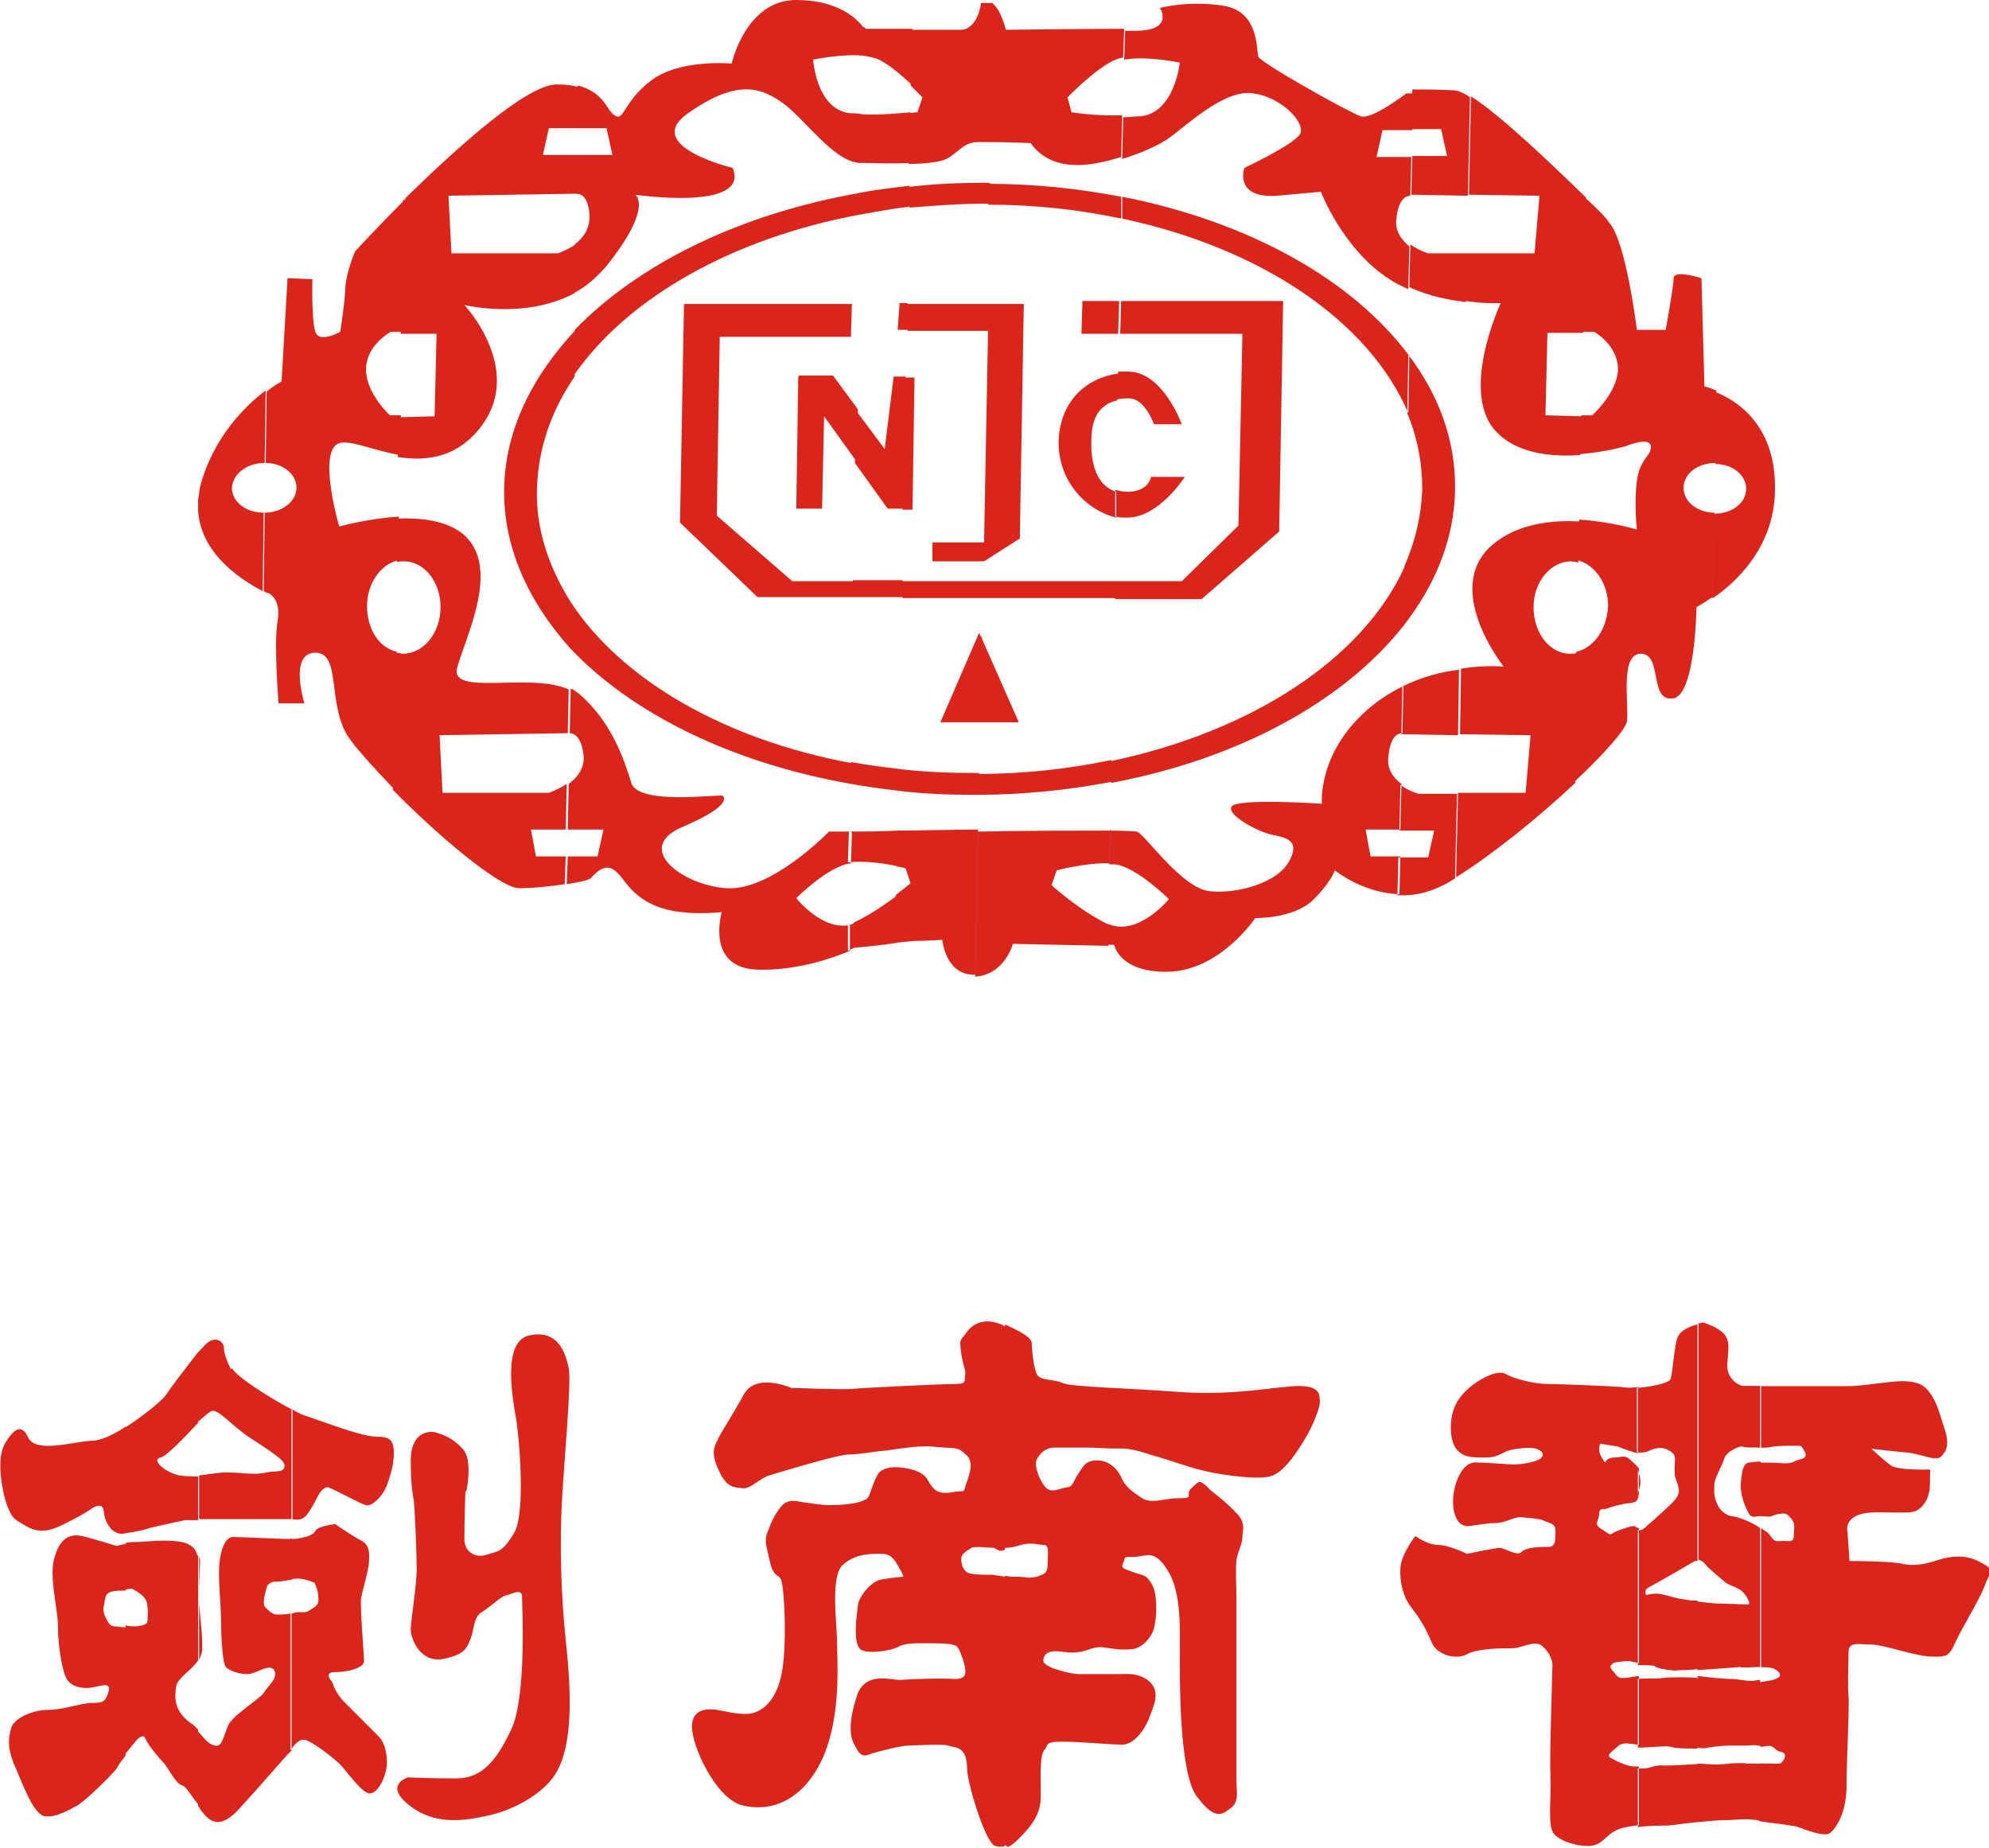 <?xml version="1.0" encoding="UTF-8"?>
<!DOCTYPE svg PUBLIC "-//W3C//DTD SVG 1.1//EN" "http://www.w3.org/Graphics/SVG/1.1/DTD/svg11.dtd">
<!-- Creator: CorelDRAW -->
<svg xmlns="http://www.w3.org/2000/svg" xml:space="preserve" width="15.928mm" height="14.8mm" style="shape-rendering:geometricPrecision; text-rendering:geometricPrecision; image-rendering:optimizeQuality; fill-rule:evenodd; clip-rule:evenodd"
viewBox="0 0 2.001 1.86"
 xmlns:xlink="http://www.w3.org/1999/xlink">
 <defs>
  <style type="text/css">
   <![CDATA[
    .fil1 {fill:#DA251D}
    .fil0 {fill:#DA251D;fill-rule:nonzero}
   ]]>
  </style>
 </defs>
 <g id="图层_x0020_1">
  <path class="fil0" d="M1.723 0.602l0.002 -0.085c0.018,0 0.032,-0.011 0.032,-0.025 0,-0.014 -0.014,-0.025 -0.031,-0.025l0.001 -0.072c0.02,0.008 0.059,0.032 0.059,0.095 0,0.001 0,0.003 0,0.004 -0.001,0.058 -0.041,0.094 -0.064,0.109zm0.004 -0.208l0 0 -0.001 0.072c-0.018,0 -0.032,0.011 -0.032,0.025 -0,0.014 0.014,0.025 0.031,0.025l-0.002 0.085c-0.01,0.007 -0.016,0.01 -0.016,0.01 0,0 -0.001,0.09 -0.024,0.092 -0.024,0.003 -0.01,-0.045 -0.032,-0.045 -0.021,0 -0.012,0.048 -0.014,0.068 -0.001,0.008 -0.023,0.033 -0.053,0.061l0.002 -0.131c0.018,-0.004 0.031,-0.023 0.032,-0.046 0,-0.023 -0.013,-0.041 -0.03,-0.046l0.001 -0.041c0.032,0.002 0.058,0.01 0.058,0.01 0,0 -0.003,-0.026 -0,-0.049 0.003,-0.023 0.015,-0.025 0.014,-0.035 -0.001,-0.01 -0.025,0 -0.025,0 0,0 -0.02,0.006 -0.046,0.008l0.001 -0.039 0.011 0c0,0 0.025,-0.022 0.026,-0.046 0,-0.025 -0.024,-0.038 -0.024,-0.038l-0.011 0 0.002 -0.135c0.012,0.011 0.021,0.02 0.024,0.025 0.017,0.018 0.028,0.108 0.028,0.108l0.029 0c0,0 0.008,-0.044 0.008,-0.052 0,-0.009 0.028,0 0.028,0l0.003 0.109c0,0 0.005,0.001 0.012,0.004zm-0.132 -0.194l0 0 -0.002 0.135 -0.036 0 -0.002 0.083 0.036 0.001 -0.001 0.039c-0.027,0.002 -0.061,-0.001 -0.082,-0.021 -0.042,-0.038 0.002,-0.132 0.002,-0.132 0,0 -0.015,0.001 -0.035,-0.002l0.001 -0.048 0.068 0 0.005 -0.058 -0.071 -0.001 0.002 -0.099c0.029,0.018 0.083,0.07 0.116,0.102zm-0.006 0.325l0 0 -0.001 0.041c-0.002,-0 -0.005,-0.001 -0.007,-0.001 -0.021,0 -0.038,0.021 -0.038,0.046 -0,0.026 0.016,0.047 0.037,0.047 0.002,0 0.005,-0 0.007,-0.001l-0.002 0.131c-0.037,0.035 -0.086,0.074 -0.12,0.095l0.002 -0.085 0.068 0 0.005 -0.058 -0.071 -0.001 0.001 -0.066c0.025,-0.004 0.043,-0.002 0.043,-0.002 0,0 -0.063,-0.079 -0.011,-0.123 0.025,-0.021 0.06,-0.025 0.089,-0.023zm-0.11 -0.427l0 0 -0.002 0.099 -0.055 -0.001c0,0 -0.001,0 -0.002,0l0.001 -0.039 0.035 0 -0.006 -0.027 -0.03 0 0.001 -0.04c0.009,0 0.027,0 0.043,0.001 0.003,0 0.009,0.003 0.014,0.006zm-0.003 0.158l0 0 -0.001 0.048c-0.017,-0.002 -0.038,-0.006 -0.057,-0.015l0.001 -0.043c0.008,0.006 0.018,0.009 0.018,0.009l0.039 0zm-0.008 0.418l0 0 -0.001 0.066 -0.055 -0.001c0,0 -0.001,-0 -0.002,0l0.001 -0.048c0.02,-0.01 0.04,-0.015 0.058,-0.017zm-0.002 0.125l0 0 -0.002 0.085c-0.003,0.002 -0.006,0.004 -0.01,0.006 -0.017,0.009 -0.033,0.012 -0.048,0.011l0.001 -0.038 0.03 0 0.006 -0.027 -0.035 0 0.001 -0.046c0.008,0.006 0.018,0.009 0.018,0.009l0.039 0zm-0.054 -0.17l0 0 0.001 -0.059c0.011,-0.025 0.017,-0.051 0.018,-0.077 0,-0.027 -0.005,-0.053 -0.015,-0.077l0.001 -0.059c0.031,0.041 0.048,0.087 0.047,0.137 -0.001,0.049 -0.02,0.095 -0.052,0.136zm0.01 -0.538l0 0 -0.001 0.04 -0.03 0 -0.006 0.027 0.035 0 -0.001 0.039c-0.004,0 -0.012,0.003 -0.014,0.023 -0.002,0.013 0.006,0.022 0.013,0.028l-0.001 0.043c-0.007,-0.003 -0.013,-0.006 -0.019,-0.01 -0.047,-0.03 -0.069,-0.088 -0.069,-0.088 0,0 0,0 -0.044,0.004 -0.044,0.003 -0.033,-0.028 -0.033,-0.028 0,0 0.049,-0.023 0.056,-0.034 0.006,-0.011 -0.018,-0.037 -0.047,-0.041 -0.029,-0.005 -0.069,0.034 -0.085,0.045 -0.008,0.006 -0.027,0.015 -0.047,0.021l0.001 -0.042c0.006,-0 0.012,-0.001 0.018,-0.001 0.034,-0.004 0.039,-0.054 0.039,-0.054 0,0 -0.033,-0.007 -0.056,-0.003l0.001 -0.029c0.003,0 0.007,0 0.01,0 0.04,0 0.025,-0.023 0.025,-0.023 0,0 0.03,-0.008 0.065,-0.002 0.035,0.006 0.032,0.045 0.034,0.051 0.002,0.006 0.091,0.056 0.103,0.06 0.011,0.004 0.046,-0.023 0.046,-0.023 0,0 0.003,0 0.007,0zm-0.005 0.266l0 0c-0.057,-0.076 -0.161,-0.134 -0.288,-0.159l-0 0.022c0.141,0.03 0.249,0.104 0.288,0.196l0.001 -0.059zm-0.004 0.214l0 0 -0.001 0.059c-0.06,0.076 -0.166,0.134 -0.294,0.158l0 -0.022c0.142,-0.03 0.253,-0.103 0.295,-0.195zm-0.002 0.12l0 0c-0.01,0.005 -0.02,0.011 -0.03,0.019 -0.056,0.045 -0.051,0.099 -0.051,0.099 0,0 -0.086,-0.006 -0.091,0.003 -0.005,0.008 0.026,0.025 0.04,0.028 0.014,0.003 0.03,0.005 0.018,0.027 -0.012,0.022 -0.053,0.033 -0.08,0.03 -0.028,-0.003 -0.064,-0.056 -0.073,-0.06 -0.001,-0 -0.011,-0.001 -0.027,-0.001l-0.001 0.034c0.002,0 0.004,0 0.006,0 0.022,0.003 0.054,0.035 0.054,0.035 0,0 -0.031,0.038 -0.061,0.025l-0 0.021 0.006 0c0,0 0.005,0.029 0.057,0.027 0.051,-0.003 0.085,-0.054 0.085,-0.054 0,0 0.038,0.001 0.058,-0.018 0.019,-0.019 0.022,-0.03 0.022,-0.03 0,0 0.028,0.023 0.065,0.024l0.001 -0.038 -0.03 0 -0.005 -0.027 0.035 0 0.001 -0.046c-0.008,-0.006 -0.015,-0.015 -0.013,-0.028 0.002,-0.021 0.01,-0.023 0.014,-0.023l0.001 -0.048zm-0.29 -0.089l0 0 0 -0.017 0.068 0 0.057 -0.056 0.004 -0.193 -0.123 0 0.001 -0.033 0.163 0 -0.004 0.232 -0.078 0.068 -0.086 0zm0.001 -0.082l0 0c0.004,0.001 0.008,0.001 0.012,0.001 0.032,0 0.058,-0.041 0.058,-0.041l-0.034 0c0,0 -0.002,0.015 -0.024,0.015 -0.004,0 -0.008,-0.001 -0.012,-0.002l-0 0.026zm0.002 -0.118l0 0 0.001 -0.028c0.003,-0 0.007,-0 0.01,-0 0.035,0 0.054,0.053 0.054,0.053l-0.028 0c0,0 -0.009,-0.026 -0.025,-0.026 -0.004,0 -0.008,0 -0.012,0.001zm0.007 -0.373l0 0 -0.001 0.029c-0.003,0 -0.007,0.002 -0.01,0.003 -0.02,0.01 -0.046,0.037 -0.046,0.037l0.004 0.015c0,0 0.024,0.004 0.051,0.003l-0.001 0.042c-0.016,0.005 -0.034,0.009 -0.048,0.008 -0.031,-0.001 -0.043,-0.022 -0.043,-0.022 0,0 -0.025,-0.001 -0.043,-0.001l0.003 -0.14c0.009,0.003 0.015,0.027 0.015,0.027 0,0 0.076,-0.001 0.119,-0.001zm-0.003 0.169l0 0 -0 0.022c-0.042,-0.009 -0.087,-0.014 -0.134,-0.014l0 -0.021c0.047,0 0.092,0.005 0.134,0.013zm-0.002 0.105l0 0 -0.001 0.033 -0.037 0 0.001 -0.033 0.037 0zm-0.001 0.072l0 0 -0.001 0.028c-0.013,0.003 -0.026,0.012 -0.026,0.04 -0.001,0.03 0.009,0.047 0.025,0.052l-0 0.026c-0.029,-0.007 -0.058,-0.035 -0.058,-0.076 0.001,-0.042 0.029,-0.065 0.06,-0.069zm-0.004 0.21l0 0 -0 0.017 -0.134 0 0 -0.017 0.134 0zm-0.003 0.18l0 0 -0 0.022c-0.042,0.008 -0.088,0.013 -0.135,0.013l0 -0.021c0.047,-0 0.092,-0.005 0.135,-0.014zm-0.001 0.07l0 0 -0.001 0.034c-0.022,-0.001 -0.053,0.007 -0.053,0.007l-0.005 0.015c0,0 0.026,0.024 0.056,0.039 0,0 0.001,0 0.001,0.001l-0 0.021 -0.096 -0.002c0,0 -0.008,0.031 -0.038,0.033l-0 0 0.003 -0.146c0.051,-0.001 0.104,-0.001 0.134,-0.001zm-0.132 -0.108l0 0 0.002 -0.086 0.038 0.086 -0.039 0zm0.003 -0.162l0 0 0 -0.019 0.002 0 0.004 -0.213 -0.002 0 0 -0.027 0.038 0 -0.004 0.236 -0.036 0.023 -0.002 0zm-0.08 -0.052l0 0 0.01 0 0.002 -0.133 -0.01 0 -0.002 0.133zm0.091 -0.51l0 0 -0.003 0.14c-0.005,0 -0.009,0 -0.012,0 -0.015,0 -0.02,0.011 -0.032,0.017 -0.006,0.003 -0.021,0.005 -0.038,0.005l0.001 -0.051c0.005,-0.001 0.008,-0.001 0.008,-0.001l0.005 -0.015c0,0 -0.005,-0.005 -0.012,-0.012l0.001 -0.056 0.049 0c0.018,0 0.021,-0.027 0.021,-0.027 0,0 0,0 0.01,0 0.001,0 0.001,0 0.002,0zm-0.003 0.181l0 0 -0 0.021c-0.002,0 -0.003,0 -0.005,0 -0.026,0 -0.051,0.002 -0.076,0.004l0 -0.021c0.025,-0.003 0.05,-0.004 0.076,-0.004 0.002,0 0.003,0 0.005,0zm-0.002 0.122l0 0 -0 0.027 -0.081 0 0 -0.027 0.081 0zm-0.004 0.24l0 0 -0 0.019 -0.052 0 0 -0.019 0.052 0zm-0.001 0.039l0 0 -0 0.017 -0.081 0 0 -0.017 0.081 0zm-0.001 0.056l0 0 -0.002 0.086 -0.04 0 0.039 -0.09 0.002 0.004zm-0.003 0.138l0 0 -0 0.021c-0.002,0 -0.003,0 -0.005,0 -0.026,0 -0.051,-0.001 -0.076,-0.004l0 -0.022c0.025,0.003 0.05,0.004 0.076,0.004 0.002,0 0.003,0 0.005,0zm-0.001 0.056l0 0 -0.003 0.146c-0.03,0.001 -0.033,-0.035 -0.033,-0.035 0,0 -0.016,0.001 -0.026,0.001 -0.003,0 -0.012,0.001 -0.022,0.002l0.001 -0.048c0.009,-0.007 0.015,-0.012 0.015,-0.012l-0.005 -0.015c0,0 -0.003,-0.001 -0.009,-0.002l0.001 -0.036c0.024,-0 0.053,-0.001 0.081,-0.001zm-0.124 -0.369l0 0 0.033 0.046 0.016 0 0.002 -0.133 -0.012 0 -0.009 0.073 -0.029 -0.039 -0.001 0.053zm0.058 -0.437l0 0 -0.001 0.056c-0.009,-0.008 -0.022,-0.02 -0.033,-0.025 -0.004,-0.002 -0.01,-0.003 -0.016,-0.004l0.001 -0.029c0.001,0.001 0.002,0.002 0.002,0.002l0.048 0zm-0.002 0.084l0 0 -0.001 0.051c-0.017,0.001 -0.036,0 -0.05,0l0.001 -0.049c0.02,0.001 0.039,-0.001 0.05,-0.002zm-0.001 0.074l0 0 -0 0.021c-0.017,0.002 -0.033,0.005 -0.05,0.008l0 -0.022c0.016,-0.003 0.033,-0.005 0.05,-0.007zm-0.002 0.118l0 0 -0 0.027 -0.01 0 0.002 -0.027 0.008 0zm-0.005 0.279l0 0 -0 0.017 -0.05 0 0 -0.017 0.05 0zm-0.003 0.19l0 0 -0 0.022c-0.017,-0.002 -0.033,-0.004 -0.049,-0.007l0 -0.022c0.016,0.003 0.032,0.005 0.049,0.007zm-0.001 0.062l0 0 -0.001 0.036c-0.012,-0.003 -0.035,-0.006 -0.05,-0.004l0.001 -0.031c0.012,0 0.03,-0 0.05,-0.001zm-0.001 0.065l0 0 -0.001 0.048c-0.019,0.003 -0.043,0.005 -0.043,0.005 0,0 -0.002,0.001 -0.006,0.003l0 -0.026c0.003,-0 0.005,-0.001 0.007,-0.003 0.017,-0.008 0.032,-0.019 0.043,-0.027zm-0.1 -0.522l0 0 -0.002 0.133 0.026 0 0.002 -0.093 0.033 0.046 0.001 -0.053 -0.025 -0.034 -0.034 0zm0.066 -0.352l0 0 -0.001 0.029c-0.021,-0.002 -0.05,0.004 -0.05,0.004 0,0 0.003,0.05 0.037,0.054 0.004,0 0.008,0 0.012,0.001l-0.001 0.049 -0.001 0c-0.027,-0.001 -0.058,-0.048 -0.08,-0.062 -0.022,-0.015 -0.046,-0.021 -0.093,0.012 -0.047,0.033 0.045,0.055 0.045,0.055 0.018,0.044 -0.098,0.027 -0.098,0.027 0,0 0.019,0.012 -0.03,0.073 -0.01,0.011 -0.02,0.02 -0.032,0.026l0.001 -0.049c0.008,-0.006 0.015,-0.015 0.015,-0.028 -0.001,-0.021 -0.009,-0.023 -0.014,-0.023l0.001 -0.039 0.036 0 -0.006 -0.027 -0.03 0 0.001 -0.043c0.027,0.007 0.029,0.025 0.037,0.03 0.01,0.007 0.008,-0.013 0.037,-0.035 0.029,-0.022 0.081,-0.017 0.081,-0.017 0,0 0.014,-0.064 0.065,-0.064 0.043,0 0.062,0.02 0.067,0.027zm-0.003 0.167l0 0c-0.121,0.021 -0.223,0.071 -0.288,0.138l-0.001 0.046c0.054,-0.078 0.159,-0.138 0.288,-0.162l0 -0.022zm-0.007 0.39l0 0 -0 0.017 -0.097 0 -0.078 -0.075 0.004 -0.22 0.169 0 -0.001 0.033 -0.132 0 -0.003 0.18 0.076 0.066 0.061 0zm-0.003 0.183l0 0 -0 0.022c-0.12,-0.021 -0.221,-0.071 -0.283,-0.137l0.001 -0.046c0.051,0.078 0.154,0.138 0.282,0.162zm-0.001 0.07l0 0c-0.013,0 -0.021,0 -0.021,0 0,0 -0.058,0.06 -0.103,0.057 -0.045,-0.003 -0.093,-0.04 -0.046,-0.061 0.047,-0.02 0.045,-0.029 0.042,-0.032 -0.003,-0.002 -0.085,0.01 -0.092,-0.013 -0.007,-0.023 -0.02,-0.062 -0.053,-0.09 -0.003,-0.002 -0.005,-0.004 -0.008,-0.005l-0.001 0.045c0.004,0 0.012,0.003 0.014,0.023 0.001,0.013 -0.007,0.022 -0.015,0.028l-0.001 0.046 0.036 0 -0.006 0.027 -0.03 0 -0.001 0.028c0.012,-0.002 0.022,-0.004 0.024,-0.006 0.004,-0.004 0.014,-0.016 0.024,-0.008 0.01,0.007 0.015,0.025 0.042,0.036 0.027,0.011 0.066,0.006 0.066,0.006 0,0 -0.017,0.057 0.037,0.058 0.041,0.001 0.078,-0.013 0.092,-0.019l0 -0.026c-0.028,0.006 -0.054,-0.027 -0.054,-0.027 0,0 0.033,-0.033 0.055,-0.035l0.001 -0.031zm-0.272 -0.751l0 0 -0.001 0.043 -0.03 0 -0.006 0.027 0.035 0 -0.001 0.039c-0.001,0 -0.002,0 -0.002,0l-0.127 0.002 0.003 0.058 0.107 0c0,0 0.009,-0.003 0.018,-0.009l-0.001 0.049c-0.05,0.027 -0.111,0.012 -0.111,0.012 0,0 0.064,0.068 0.013,0.127 -0.024,0.028 -0.054,0.03 -0.08,0.026l0.001 -0.04 0.036 -0.001 0.002 -0.083 -0.036 0 0.002 -0.134c0.051,-0.05 0.124,-0.117 0.155,-0.117 0.009,0 0.017,0.001 0.023,0.003zm-0.004 0.246l0 0c-0.044,0.047 -0.071,0.101 -0.072,0.16 -0.001,0.058 0.024,0.113 0.066,0.16l0.001 -0.046c-0.022,-0.035 -0.035,-0.073 -0.034,-0.113 0.001,-0.041 0.014,-0.079 0.038,-0.114l0.001 -0.046zm-0.007 0.361l0 0 -0.001 0.045c-0.001,-0 -0.002,0 -0.002,0l-0.127 0.002 0.003 0.058 0.107 0c0,0 0.009,-0.003 0.018,-0.009l-0.001 0.046 -0.035 0 0.005 0.027 0.03 0 -0.001 0.028c-0.014,0.002 -0.031,0.004 -0.046,0.004 -0.019,0 -0.082,-0.053 -0.127,-0.099l0.003 -0.138c0.003,0 0.005,0.001 0.007,0.001 0.021,0 0.038,-0.021 0.038,-0.047 0,-0.025 -0.016,-0.046 -0.037,-0.046 -0.003,0 -0.005,0 -0.007,0.001l0.001 -0.044c0.024,-0.001 0.048,0.002 0.065,0.015 0.039,0.032 0.005,0.1 -0.005,0.134 -0.01,0.031 0.073,0.005 0.112,0.023zm-0.166 -0.493l0 0 -0.002 0.134 -0.011 0c0,0 -0.025,0.013 -0.025,0.038 -0,0.024 0.024,0.046 0.024,0.046l0.011 0 -0.001 0.04c-0.029,-0.005 -0.053,-0.017 -0.063,-0.011 -0.019,0.011 0.002,0.083 0.002,0.083 0,0 0.028,-0.008 0.06,-0.01l-0.001 0.044c-0.017,0.004 -0.031,0.023 -0.031,0.046 -0,0.023 0.012,0.042 0.03,0.046l-0.003 0.138c-0.022,-0.023 -0.04,-0.043 -0.047,-0.054 -0.02,-0.034 -0.006,-0.083 -0.032,-0.083 -0.027,0 -0.011,0.051 -0.011,0.051l-0.026 0c0,0 -0.005,-0.061 -0.001,-0.083 0.004,-0.022 -0.009,-0.028 -0.009,-0.028 0,0 -0.002,-0 -0.005,-0.002l0.001 -0.079c0.017,0 0.032,-0.011 0.032,-0.025 0,-0.014 -0.014,-0.025 -0.031,-0.025l0.001 -0.072c0.009,-0.007 0.015,-0.01 0.015,-0.01l0.006 -0.104 0.025 0.001c0,0 -0.001,0.041 0.003,0.053 0.004,0.012 0.025,0 0.025,0 0,0 0.004,-0.024 0.005,-0.041 0,-0.017 0.01,-0.04 0.01,-0.04 0,0 0.022,-0.024 0.051,-0.053zm-0.139 0.194l0 0 -0.001 0.072c-0.018,0 -0.032,0.011 -0.033,0.025 -0,0.014 0.014,0.025 0.032,0.025l-0.001 0.079c-0.015,-0.008 -0.062,-0.034 -0.065,-0.081l0 -0.011c0.001,-0.004 0.001,-0.009 0.002,-0.013 0.013,-0.05 0.046,-0.082 0.066,-0.097z"/>
  <path class="fil1" d="M1.771 1.833l0 -0.058 0.007 5.02619e-005c0.007,3.76964e-005 0.013,7.53929e-005 0.013,7.53929e-005 0,0 0.005,-0.003 0.005,-0.008 0,-0.005 -0.005,-0.002 -0.01,-0.007 -0.005,-0.005 -0.008,-0.002 -0.015,-0.002l0 -0.065c0.006,-0.001 0.012,-0.002 0.012,-0.002 0,0 0.008,-0.002 0.008,-0.005 0,-0.003 -0.003,-0.005 -0.007,-0.007 -0.005,-0.001 -0.007,-0.001 -0.012,-0.001l0 -0.14c0.002,0.001 0.004,0.003 0.006,0.004 0.005,0.004 0.005,0.01 0.013,0.009 0.008,-0.001 0.014,0.003 0.014,-0.006 0,-0.009 0.002,-0.011 -0.003,-0.017 -0.005,-0.006 -0.006,-0.005 -0.014,-0.004 -0.007,0.002 -0.005,0.003 -0.014,0.002 -0.001,0 -0.002,-1.25655e-005 -0.002,-1.25655e-005l0 -0.054c0.004,2.5131e-005 0.008,5.02619e-005 0.011,7.53929e-005 0.006,2.5131e-005 0.017,0.002 0.022,-0.001 0.005,-0.003 0.015,-0.002 0.011,-0.01 -0.004,-0.007 -0.003,-0.006 -0.011,-0.006 -0.008,-6.28274e-005 -0.014,-0 -0.022,0.001 -0.004,0.001 -0.008,0.001 -0.011,0.001l0 -0.062 0.026 0c0.016,0 0.045,0 0.061,0 0.016,8.79584e-005 0.041,-0.005 0.055,-0.005 0.014,8.79584e-005 0.022,0.003 0.028,0.012 0.007,0.009 0.01,0.022 0.015,0.037 0.005,0.016 0.001,0.022 -0.004,0.027 -0.005,0.005 -0.021,-0.003 -0.033,-0.004 -0.011,-0.001 -0.037,-0.004 -0.037,-0.004 0,0 0.014,0.013 0.02,0.017 0.006,0.004 0.027,0.004 0.034,0.004 0.007,5.02619e-005 0.005,-0.002 0.005,0.009 0,0.01 0,0.019 -0.008,0.028 -0.008,0.008 -0.011,0.006 -0.046,0.006 -0.035,-0 -0.029,0.02 -0.029,0.02l0.002 0.029c0,0 0.043,0 0.054,0.003 0.011,0.002 0.02,0.001 0.035,-0.004 0.016,-0.005 0.031,-0.005 0.044,0.003 0.014,0.007 0.008,0.009 0.003,0.023 -0.005,0.014 -0.025,0.046 -0.03,0.058 -0.006,0.013 -0.008,0.014 -0.027,0.013 -0.019,-0.002 -0.045,-0.012 -0.058,-0.012 -0.013,-8.79584e-005 -0.022,-0.003 -0.022,0.008 0,0.01 -0.001,0.035 0,0.044 0.001,0.009 -0.002,0.071 -0.002,0.086 0.001,0.031 -0.011,0.048 -0.017,0.052 -0.005,0.004 -0.026,-0.004 -0.031,-0.006 -0.005,-0.002 -0.026,-0.004 -0.039,-0.006zm0 -0.438l0 0 0 0.062c-0.003,-2.5131e-005 -0.005,-3.76964e-005 -0.007,-5.02619e-005 -0.005,-3.76964e-005 -0.008,-5.02619e-005 -0.011,-0.001 -0.002,-0.001 -0.016,0.005 -0.018,0.012 -0.002,0.007 -0.01,0.02 -0.01,0.026 0,0.006 -0.001,0.01 0.002,0.018 0.003,0.008 0.009,0.013 0.015,0.014 0.006,0.001 0.006,0.001 0.014,0.004 0.005,0.002 0.011,0.005 0.015,0.008l0 0.14 -0.002 -1.25655e-005c-0.006,-3.76964e-005 -0.015,0.001 -0.018,0 -0.002,-1.25655e-005 -0.026,0.002 -0.043,0.003l0 -0.069c0.008,0.001 0.016,0.002 0.02,0.002 0.007,5.02619e-005 0.028,0.001 0.031,0.001 0.003,2.5131e-005 -0.001,-0.009 -0.007,-0.014 -0.007,-0.005 -0.013,-0.005 -0.018,-0.01 -0.006,-0.005 -0.014,-0.012 -0.016,-0.014 -0.002,-0.002 -0.004,-0.006 -0.009,-0.007l0 -0.238c0.002,1.25655e-005 0.004,-0.001 0.004,-0.001 0,0 0.015,0.004 0.022,0.012 0.006,0.008 0.004,0.014 0.003,0.03 -0.001,0.015 0.012,0.022 0.016,0.022l0.018 0zm0 0.076l0 0c-0.004,-2.5131e-005 -0.008,0.001 -0.011,0.001 -0.007,0.001 -0.007,0.011 -0.008,0.017 -0.001,0.006 -0.001,0.016 0.005,0.029 0.005,0.012 0.007,0.008 0.015,0.008l0 -0.054zm0 0.221l0 0 0 0.065 -0.001 0c-0.007,-0.001 -0.009,-5.02619e-005 -0.013,-7.53929e-005 -0.004,-3.76964e-005 -0.013,-8.79584e-005 -0.017,-0 -0.004,-2.5131e-005 -0.016,0.001 -0.021,0.002 -0.004,0.001 -0.007,0.001 -0.011,-7.53929e-005l0 -0.072c0.007,0.001 0.026,0.003 0.033,0.003 0.008,5.02619e-005 0.013,0.002 0.022,0.002 0.002,1.25655e-005 0.005,-0.001 0.008,-0.001zm0 0.083l0 0 0 0.058c-0.001,0 -0.002,-0.001 -0.003,-0.001 -0.012,-0.002 -0.022,-0 -0.033,-0 -0.006,-3.76964e-005 -0.016,0.001 -0.027,0.002l0 -0.059c0.001,0 0.002,1.25655e-005 0.002,1.25655e-005 0.002,1.25655e-005 0.012,0.001 0.017,0.001 0.005,2.5131e-005 0.013,-0.001 0.013,-0.001 0,0 0.016,-0.001 0.017,-0l0.013 7.53929e-005zm-0.063 -0.442l0 0 0 0.238c-0.001,-1.25655e-005 -0.003,-1.25655e-005 -0.004,0.001 0,0 -0.036,0.021 -0.042,0.024 -0.006,0.003 -0.007,0.004 -0.006,0.009 0.001,0.001 0.003,-0.001 0.011,-0.001 0.007,3.76964e-005 0.018,0.005 0.029,0.006 0.004,0.001 0.008,0.001 0.012,0.001l0 0.069c-0.009,0.001 -0.015,0.001 -0.016,0.001 -0.004,-2.5131e-005 -0.007,0.001 -0.011,-7.53929e-005 -0.004,-2.5131e-005 -0.015,-0.002 -0.016,-0.004 -0.001,-0.001 -0.012,-0.001 -0.015,-0.001 -0,0 -0.001,0 -0.002,-1.25655e-005l0 -0.136c0.002,0.001 0.005,3.76964e-005 0.009,-0.004 0.008,-0.007 0.025,-0.022 0.028,-0.026 0.003,-0.004 0.006,-0.007 0.003,-0.016 -0.003,-0.009 -0.003,-0.007 -0.003,-0.016 0,-0.01 0.002,-0.013 -0.004,-0.017 -0.006,-0.004 -0.012,-0.005 -0.021,-0.001 -0.006,0.003 -0.01,0.002 -0.013,0.002l0 -0.065c0.015,-0.001 0.033,-0.005 0.034,-0.009 0.002,-0.007 0.003,-0.026 0.006,-0.039 0.002,-0.01 0.014,-0.014 0.021,-0.016zm0 0.355l0 0 0 0.072c-0.002,-1.25655e-005 -0.004,-2.5131e-005 -0.006,-3.76964e-005 -0.006,-3.76964e-005 -0.011,-7.53929e-005 -0.018,-0.001 -0.006,-0.002 -0.01,-0.001 -0.014,-0.001 -0.003,-1.25655e-005 -0.014,0.001 -0.019,0.001 -0.001,-1.25655e-005 -0.002,-1.25655e-005 -0.003,-2.5131e-005l0 -0.069c0.006,-0.001 0.019,-0 0.025,-0.001 0.006,-0.001 0.028,-0.001 0.035,-0l0.001 1.25655e-005zm0 0.087l0 0 0 0.059c-0.01,0.001 -0.019,0.002 -0.025,0.003 -0.008,0.001 -0.022,0 -0.035,0.002l0 -0.059 0.005 2.5131e-005c0.008,5.02619e-005 0.011,-0.004 0.022,-0.003 0.01,6.28274e-005 0.024,-0.001 0.024,-0.001 0,0 0.007,3.76964e-005 0.011,-0.001zm-0.06 -0.27l0 0c0,-0.002 0,-0.004 0.001,-0.005 0.003,-0.008 0.001,-0.015 -0.001,-0.02l0 0.025zm0 -0.107l0 0 0 0.065c-0.002,-0.001 -0.004,-0.001 -0.006,-0.002 -0.007,-0.002 -0.014,-0.005 -0.014,-0.005l-0.018 -0.003c0,0 -0.002,0.005 0,0.011 0.003,0.006 0.005,0.008 0.005,0.008 0,0 0.002,-0.005 0.009,-0.005 0.007,3.76964e-005 0.011,-0.003 0.016,0.002 0.002,0.002 0.006,0.005 0.009,0.009l0 0.025c-0.001,0.007 -0.001,0.009 -0.01,0.01 -0.011,0.001 -0.024,0.006 -0.024,0.006 0,0 -0.006,-0.002 -0.006,0.005 0,0.007 -0.007,0.01 0.004,0.016 0.01,0.007 0.006,0.004 0.014,0.001 0.008,-0.003 0.014,-0.005 0.017,-0.005 0.001,1.25655e-005 0.003,0.002 0.005,0.002l0 0.136c-0.004,-0.001 -0.009,-0.002 -0.009,-0.002l-0.004 -2.5131e-005c0,0 -0.012,0.001 -0.013,0.002 0,0.001 -0.005,0.002 -0.001,0.007 0.004,0.004 0.005,0.008 0.01,0.008 0.005,2.5131e-005 0.009,-0.001 0.016,-0.002l0.001 1.25655e-005 0 0.069c-0.004,-2.5131e-005 -0.007,-0.001 -0.01,-0.001 -0.004,-0.001 -0.009,0.001 -0.009,0.001 0,0 -0.009,0.007 -0.011,0.01 -0.001,0.003 0.003,0.004 0.005,0.005 0.001,0.001 0.01,0.005 0.014,0.006 0.003,0.001 0.006,0.001 0.011,0.001l0 0.059c-0.007,0.001 -0.015,0.002 -0.02,0.004 -0.015,0.006 -0.016,0.017 -0.031,0.017 -0.015,-8.79584e-005 -0.03,-0.006 -0.035,-0.013 -0.006,-0.008 -0.002,-0.036 -0.003,-0.056 -0.001,-0.021 0.002,-0.108 0.002,-0.113 0,-0.005 -0.003,-0.013 -0.01,-0.019 -0.007,-0.007 -0.021,0.002 -0.03,0.002 -0.01,-6.28274e-005 -0.035,-0 -0.046,0.006 -0.011,0.006 -0.031,0.001 -0.036,-0.013 -0.006,-0.014 -0.012,-0.024 -0.02,-0.034 -0.008,-0.01 -0.012,-0.026 -0.011,-0.04 0.001,-0.014 0.015,-0.032 0.015,-0.032 0,0 0.012,0.009 0.023,0.009 0.011,6.28274e-005 0.029,0.009 0.029,0.009 0,0 0.028,-0.006 0.033,-0.006 0.005,2.5131e-005 0.018,0.009 0.022,0.004 0.005,-0.005 0.019,-0.005 0.027,-0.005 0.008,5.02619e-005 0.007,-0.009 0.007,-0.017 0,-0.007 -0.007,-0.007 -0.013,-0.01 -0.006,-0.002 -0.015,-0.002 -0.022,-0.003 -0.007,-5.02619e-005 -0.016,0.006 -0.025,0.006 -0.009,-6.28274e-005 -0.018,0.002 -0.027,0.003 -0.01,0.001 -0.016,-0.009 -0.016,-0.025 0,-0.017 0.009,-0.039 0.022,-0.039 0.014,8.79584e-005 0.032,0.002 0.039,0.002 0.007,3.76964e-005 0.022,-0.002 0.027,-0.006 0.006,-0.005 -0.001,-0.009 -0.005,-0.01 -0.004,-0.001 -0.012,-0.001 -0.023,0.001 -0.011,0.002 -0.013,0.008 -0.027,0.008 -0.015,-0 -0.023,-0 -0.03,-0.009 -0.007,-0.009 -0.008,-0.035 0.003,-0.05 0.011,-0.016 0.038,-0.031 0.047,-0.025 0.009,0.005 0.029,0.01 0.042,0.01 0.013,7.53929e-005 0.06,0.002 0.074,0.003 0.005,0.001 0.011,0.001 0.018,-0zm-0.637 0.459l0 0 0 -0.271c0.004,0.001 0.008,0.001 0.013,0.001 0.008,5.02619e-005 0.01,0.002 0.019,-0 0.009,-0.003 0.011,-0.004 0.011,-0.014 0,-0.01 0.002,-0.018 -0.004,-0.018 -0.006,-3.76964e-005 -0.012,-0.003 -0.023,0 -0.006,0.002 -0.012,0.003 -0.016,0.003l0 -0.225c0.015,0.007 0.027,0.013 0.027,0.019 0,0.006 0.002,0.025 0.005,0.031 0.003,0.007 0.018,0.005 0.026,0.009 0.008,0.004 0.064,0.005 0.117,0.009 0.054,0.004 0.094,-0.005 0.12,-0.006 0.025,-0 0.021,0.011 0.022,0.016 0,0.005 -0.005,0.019 -0.012,0.032 -0.008,0.014 -0.023,0.039 -0.038,0.043 -0.016,0.004 -0.058,-0.003 -0.068,-0.006 -0.01,-0.002 -0.032,-0.01 -0.053,-0.016 -0.021,-0.007 -0.027,-0.006 -0.035,-0.006 -0.008,-5.02619e-005 -0.022,-0.001 -0.028,-0.001 -0.006,-3.76964e-005 -0.024,-0 -0.033,-0 -0.009,-5.02619e-005 -0.015,0.006 -0.018,0.012 -0.003,0.006 0.003,0.022 0.009,0.028 0.006,0.007 0.016,0 0.022,-0 0.006,-0.001 0.006,-0.007 0.011,-0.014 0.005,-0.007 0.007,-0.014 0.021,-0.013 0.012,0.001 0.02,0.011 0.023,0.019 0.004,0.008 0.01,0.012 0.02,0.019 0.01,0.006 0.023,0 0.036,0 0.012,7.53929e-005 0.011,-0.001 0.011,-0.005 0,-0.004 0.004,-0.006 0.008,-0.01 0.004,-0.004 0.009,0.002 0.014,0.007 0.005,0.004 0.017,0.013 0.026,0.023 0.01,0.01 0.006,0.017 0.006,0.024 0,0.007 -0.005,0.016 -0.006,0.023 -0.001,0.008 0,0.032 0,0.038 0,0.006 0,0.177 0,0.186 0,0.008 0.003,0.02 -0.006,0.026 -0.009,0.007 -0.016,0.012 -0.034,-0.012 -0.018,-0.024 -0.017,-0.121 -0.017,-0.143 0,-0.023 0.002,-0.062 -0.012,-0.084 -0.014,-0.023 -0.022,-0.014 -0.034,-0.014 -0.012,-8.79584e-005 -0.008,-6.28274e-005 -0.011,0.006 -0.003,0.006 0.002,0.006 0.009,0.009 0.008,0.003 0.013,0.003 0.016,0.007 0.003,0.004 0.007,0.008 0.008,0.022 0.001,0.014 -0.001,0.028 -0.004,0.033 -0.003,0.006 -0.011,0.016 -0.022,0.016 -0.011,0.001 -0.019,-0.001 -0.028,-0.002 -0.009,-0.001 -0.015,0.004 -0.025,0.005 -0.01,0.001 -0.015,-0.001 -0.022,-0.001 -0.006,-3.76964e-005 -0.011,0.002 -0.012,0.007 -0.002,0.005 0.003,0.007 0.009,0.01 0.006,0.002 0.015,0.005 0.025,0.006 0.011,7.53929e-005 0.027,0 0.039,0 0.011,7.53929e-005 0.021,-0.002 0.033,0.007 0.011,0.01 0.006,0.022 0.001,0.035 -0.005,0.014 -0.016,0.029 -0.028,0.029 -0.012,-7.53929e-005 -0.043,-0.003 -0.061,-0.003 -0.018,-0 -0.013,0.004 -0.017,0.008 -0.005,0.005 -0.004,0.025 -0.004,0.038 -0,0.012 0.002,0.024 -0.013,0.042 -0.009,0.01 -0.015,0.016 -0.02,0.018zm-0.718 -0.328l0 0c0.008,0.001 0.011,0.001 0.016,-0.005 0.005,-0.007 0.01,-0.017 0.01,-0.017 0,0 0.005,-0.011 0.011,-0.01 0.006,0.002 0.033,0.017 0.038,0.018 0.005,0.002 0.018,-0.009 0.022,-0.023 0.005,-0.014 0.006,-0.022 0.006,-0.032 -0.001,-0.01 -0.003,-0.014 -0.018,-0.014 -0.015,-0 -0.058,-0.017 -0.071,-0.021 -0.003,-0.001 -0.008,-0.003 -0.014,-0.007l0 0.11zm0.718 -0.194l0 0 0 0.225c-0.003,0.001 -0.005,0.001 -0.005,0.001l-0.006 -0.003c0,0 -0.021,-0.002 -0.023,-0 -0.002,0.002 -0.01,0.005 -0.01,0.011 0,0.007 0.003,0.014 0.01,0.015 0.007,0.001 0.012,0.001 0.021,0.001 0.005,0.001 0.009,0.001 0.013,0.002l0 0.271c-0.003,0.001 -0.006,0.001 -0.01,-6.28274e-005 -0.01,-0.004 -0.027,-0.061 -0.028,-0.076 -0,-0.026 -0.012,-0.022 -0.019,-0.025 -0.007,-0.002 -0.033,-0 -0.04,-0 -0.007,-5.02619e-005 -0.027,0.005 -0.037,0.008 -0.009,0.004 -0.012,0.002 -0.017,-0.008 -0.006,-0.01 -0.006,-0.025 0.002,-0.05 0.008,-0.025 0.034,-0.016 0.044,-0.016 0.009,-0.001 0.042,-0.002 0.055,-0.001 0.013,8.79584e-005 0.011,-0.008 0.008,-0.019 -0.004,-0.011 -0.005,-0.014 -0.009,-0.015 -0.003,-0.002 -0.02,-0.002 -0.03,-0.002 -0.01,-6.28274e-005 -0.021,0 -0.027,0.004 -0.006,0.003 -0.027,0.007 -0.036,0.003 -0.01,-0.005 -0.005,-0.035 -0.004,-0.045 0.001,-0.009 0.013,-0.024 0.023,-0.026 0.01,-0.002 0.023,-0.003 0.023,-0.003 0,0 -0.002,-0.005 -0.005,-0.01 -0.003,-0.005 -0.007,-0.013 -0.016,-0.013 -0.009,-6.28274e-005 -0.027,-0.001 -0.04,0.011 -0.013,0.011 -0.006,0.059 -0.006,0.077 0,0.019 0.005,0.075 -0.015,0.119 -0.021,0.044 -0.054,0.053 -0.081,0.046 -0.027,-0.008 -0.05,-0.06 -0.05,-0.079 0,-0.019 0.017,-0.018 0.025,-0.017 0.007,0.001 0.021,0.005 0.032,0.004 0.012,-0.001 0.027,-0.011 0.033,-0.039 0.006,-0.028 0.003,-0.087 0,-0.095 -0.002,-0.007 -0.007,-0.002 -0.011,-0.017 -0.003,-0.014 -0.006,-0.021 -0.004,-0.029 0.004,-0.01 0.007,-0.02 0.016,-0.03 0.005,-0.005 0.011,-0.005 0.02,-0.003 0.009,0.001 0.019,0.003 0.027,0.003 0.009,5.02619e-005 0.026,-0.001 0.033,-0.004 0.007,-0.003 0.006,-0.002 0.01,-0.013 0.004,-0.011 0.004,-0.01 0.006,-0.014 0.003,-0.005 0.011,-0.008 0.022,-0.007 0.011,0.001 0.023,0.004 0.028,0.012 0.005,0.009 0.009,0.016 0.025,0.013 0.016,-0.003 0.009,0.004 0.016,-0.014 0.006,-0.019 -0,-0.022 -0.006,-0.027 -0.005,-0.005 -0.016,-0.003 -0.03,-0.005 -0.013,-0.001 -0.033,0.002 -0.046,0.004 -0.014,0.001 -0.027,0.004 -0.038,0.004 -0.011,-6.28274e-005 -0.07,0.018 -0.08,0.021 -0.01,0.003 -0.019,0.014 -0.027,0.013 -0.008,-0.001 -0.016,-0 -0.024,-0.018 -0.008,-0.017 -0.005,-0.023 -0.001,-0.031 0.003,-0.007 0.014,-0.023 0.026,-0.045 0.012,-0.023 0.048,-0.007 0.048,-0.007 0,0 0.055,0.002 0.062,0.001 0.007,-0.001 0.092,-0.005 0.104,-0.005 0.011,7.53929e-005 0.008,-0.004 0.009,-0.009 0.001,-0.005 -0.002,-0.008 -0.004,-0.022 -0.002,-0.015 -0.001,-0.012 0.004,-0.019 0.011,-0.017 0.028,-0.014 0.038,-0.009l0.004 0.002zm-0.718 0.428l0 0 0 -0.139c0.002,1.25655e-005 0.003,-0.001 0.004,-0.001 0.004,-0.001 0.01,0.001 0.014,-0.002 0.005,-0.004 0.01,-0.004 0.009,-0.013 -0,-0.008 -0.004,-0.015 -0.004,-0.015 0,0 -0.011,-0.005 -0.019,-0.004 -0.001,-1.25655e-005 -0.003,-2.5131e-005 -0.004,0.001l0 -0.041c0.008,6.28274e-005 0.022,-0.003 0.024,-0.008 0.002,-0.005 0.02,-0.007 0.02,-0.007 0,0 0.014,0.01 0.025,0.016 0.011,0.005 0.009,0.015 0.009,0.022 0,0.007 -0.006,0.026 -0.008,0.037 -0.001,0.011 0.003,0.056 0.003,0.063 0,0.007 -0.017,0.011 -0.029,0.011 -0.013,-7.53929e-005 -0.003,0.01 -0.003,0.01 0,0 0.003,0.011 0.012,0.02 0.01,0.01 0.03,0.03 0.035,0.035 0.005,0.005 0.008,0.015 0.008,0.026 0,0.011 -0.007,0.029 -0.016,0.031 -0.008,0.002 -0.024,-0.022 -0.031,-0.029 -0.007,-0.007 -0.03,-0.025 -0.037,-0.025 -0.005,-3.76964e-005 -0.01,0.006 -0.013,0.011zm0.175 -0.262l0 0c0,0 -0.001,0.028 -0.001,0.049 0,0.009 0.008,0.019 0.022,0.015 0.012,-0.004 0.016,-0.002 0.028,-0.022 0.012,-0.02 0.005,-0.098 0.002,-0.115 -0.003,-0.018 -0.015,-0.079 0.014,-0.084 0.029,-0.006 0.036,0.019 0.039,0.033 0.003,0.014 -0.005,0.097 -0.007,0.137 -0.002,0.04 -0.001,0.089 0.004,0.137 0.005,0.047 0.009,0.107 -0.012,0.137 -0.011,0.016 -0.038,0.034 -0.069,0.04 -0.031,0.007 -0.057,0.006 -0.079,-0.013 -0.022,-0.019 0.001,-0.026 0.001,-0.026 0,0 0.023,0.001 0.049,0.001 0.025,0 0.04,-0.017 0.055,-0.049 0.016,-0.033 0.011,-0.127 0.011,-0.135 -0.001,-0.008 -0.013,-8.79584e-005 -0.017,0 -0.004,0.001 -0.016,0.012 -0.024,0.017 -0.008,0.005 -0.007,0.017 -0.011,0.027 -0.004,0.01 -0.007,0.016 -0.029,0.02 -0.022,0.003 -0.031,-0.021 -0.031,-0.03 0,-0.008 0.006,-0.045 0.006,-0.061 0,-0.016 -0.002,-0.062 -0.003,-0.069 -0.001,-0.007 -0.003,-0.014 -0.003,-0.042 0.001,-0.028 0.02,-0.028 0.026,-0.026 0.006,0.002 0.016,0.005 0.026,0.016 0.011,0.011 0.004,0.043 0.004,0.043zm-0.236 -0.123l0 0c0,0 -0.007,-0.013 -0.007,-0.021 0,-0.008 -0.011,-0.014 -0.021,-0.001 -0.001,0.001 -0.003,0.003 -0.005,0.005l0 0.07c0.007,-0.006 0.012,-0.011 0.015,-0.011 0.007,5.02619e-005 0.019,0.015 0.037,0.027 0.018,0.012 0.035,0.022 0.035,0.028 -0,0.008 -0.009,0.005 -0.018,0.007 -0.011,0.003 -0.027,0 -0.04,0 -0.008,-5.02619e-005 -0.018,0.002 -0.028,0.003l0 0.044 0.024 0c0.007,5.02619e-005 0.059,0 0.069,0l0.001 1.25655e-005 0 -0.11c-0.021,-0.011 -0.055,-0.032 -0.061,-0.042zm0.061 0.171l0 0 0 0.041c-0.006,0.001 -0.013,0.002 -0.015,0.002 0,0 -0.008,-0.001 -0.01,0.006 -0.002,0.006 -0.004,0.016 -0.002,0.019 0.002,0.002 0.007,0.008 0.012,0.008 0.004,2.5131e-005 0.01,6.28274e-005 0.014,-0.001l0 0.139c-0.001,0.001 -0.002,0.002 -0.003,0.003 -0.004,0.004 -0.026,0.03 -0.049,0.055 -0.023,0.025 -0.033,0.007 -0.039,-0 -0,-0.001 -0.001,-0.002 -0.002,-0.003l0 -0.075c0.008,0.008 0.01,0.013 0.018,0.014 0.006,0.001 0.008,-0.01 0.012,-0.02 0.004,-0.01 0.032,-0.027 0.036,-0.033 0.004,-0.007 0.014,-0.014 0.011,-0.022 -0.003,-0.008 -0.015,-8.79584e-005 -0.022,0.002 -0.007,0.003 -0.022,-0.001 -0.027,-0.006 -0.004,-0.004 -0.005,-0.038 -0.005,-0.049 0,-0.01 -0.002,-0.03 -0.002,-0.047 0,-0.017 0.005,-0.035 0.014,-0.035 0.008,5.02619e-005 0.049,0.002 0.056,0.002 0.001,0 0.002,1.25655e-005 0.003,-0.001zm-0.094 0.123l0 0c0.002,-0.003 0.003,-0.006 0.004,-0.01 0.001,-0.017 -0.003,-0.039 -0.003,-0.053 0,-0.014 0.001,-0.038 0.001,-0.038 0,0 0,-0.002 -0.001,-0.005l0 0.105zm0 -0.311l0 0c-0.011,0.014 -0.028,0.036 -0.033,0.044 -0.004,0.005 -0.022,0.02 -0.039,0.031l0 0.107c0.008,-0.001 0.018,-0.003 0.023,-0.005 0.008,-0.002 0.036,-0.008 0.036,-0.008l0.013 7.53929e-005 0 -0.044c-0.006,-3.76964e-005 -0.012,-7.53929e-005 -0.019,-0.001 -0.016,-0.004 -0.028,-0.016 -0.019,-0.018 0.006,-0.001 0.025,-0.021 0.038,-0.035l0 -0.07zm0 0.205l0 0 0 0.105c-0.006,0.01 -0.02,0.017 -0.022,0.026 -0.002,0.012 -0.002,0.025 0.014,0.037 0.004,0.002 0.006,0.005 0.008,0.007l0 0.075c-0.006,-0.007 -0.012,-0.018 -0.016,-0.019 -0.006,-0.001 -0.014,-0.017 -0.018,-0.022 -0.005,-0.005 -0.016,-0.018 -0.019,-0.025 -0.003,-0.007 -0.011,0.004 -0.011,0.004 0,0 -0.004,0.005 -0.009,0.011l0 -0.129c0.004,0.001 0.008,0.001 0.011,0.001 0.006,-0.001 0.011,-0.002 0.011,-0.005 0,-0.003 0.001,-0.012 0,-0.014 -0,-0.002 0,-0.007 -0.004,-0.011 -0.004,-0.004 -0.011,-0.008 -0.012,-0.008 -0,0 -0.003,-2.5131e-005 -0.006,0.001l0 -0.047c0.004,-0.001 0.009,-0.001 0.012,-0.001 0.007,3.76964e-005 0.028,-0.003 0.044,0 0.011,0.002 0.015,0.008 0.016,0.013zm-0.073 -0.13l0 0c-0.012,0.008 -0.025,0.014 -0.033,0.014 -0.02,0.001 -0.057,0.013 -0.065,-0.003 -0.007,-0.016 -0.016,-0.007 -0.024,0.007 -0.002,0.004 -0.004,0.011 -0.004,0.019l0 0.006c0.001,0.02 0.007,0.045 0.016,0.051 0.013,0.008 0.022,0.016 0.044,0.006 0.023,-0.011 0.031,-0.017 0.031,-0.017 0,0 0.012,-0.009 0.013,0.002 0.001,0.011 0.007,0.02 0.014,0.022 0.002,0.001 0.005,0.001 0.009,6.28274e-005l0 -0.107zm0 0.118l0 0 0 0.047c-0.005,-2.5131e-005 -0.011,-7.53929e-005 -0.014,0.001 -0.005,0.001 -0.006,0.004 -0.007,0.009 -0,0.005 -0.003,0.007 0,0.015 0.004,0.008 0.005,0.011 0.011,0.011 0.003,2.5131e-005 0.006,0.001 0.01,0.001l0 0.129c-0.003,0.004 -0.007,0.009 -0.009,0.013 -0.006,0.008 -0.035,0.036 -0.041,0.038 -0.006,0.003 -0.02,0.012 -0.032,0.01 -0.012,-0.003 -0.024,-0.039 -0.031,-0.054 -0.006,-0.016 -0.005,-0.025 -0.002,-0.035 0.003,-0.01 0.022,-0.018 0.037,-0.018 0.015,8.79584e-005 0.034,-0.007 0.044,-0.007 0.011,7.53929e-005 0.014,-0.001 0.017,-0.012 0.003,-0.011 -0.012,-0.003 -0.022,-0.003 -0.011,-6.28274e-005 -0.019,-0.004 -0.022,-0.013 -0.003,-0.008 -0.007,-0.029 -0.007,-0.048 0,-0.02 -0.01,-0.053 -0.003,-0.072 0.006,-0.02 0.017,-0.022 0.027,-0.02 0.009,0.002 0.035,0.01 0.035,0.01 0,0 0.004,-0.001 0.009,-0.002z"/>
 </g>
</svg>
